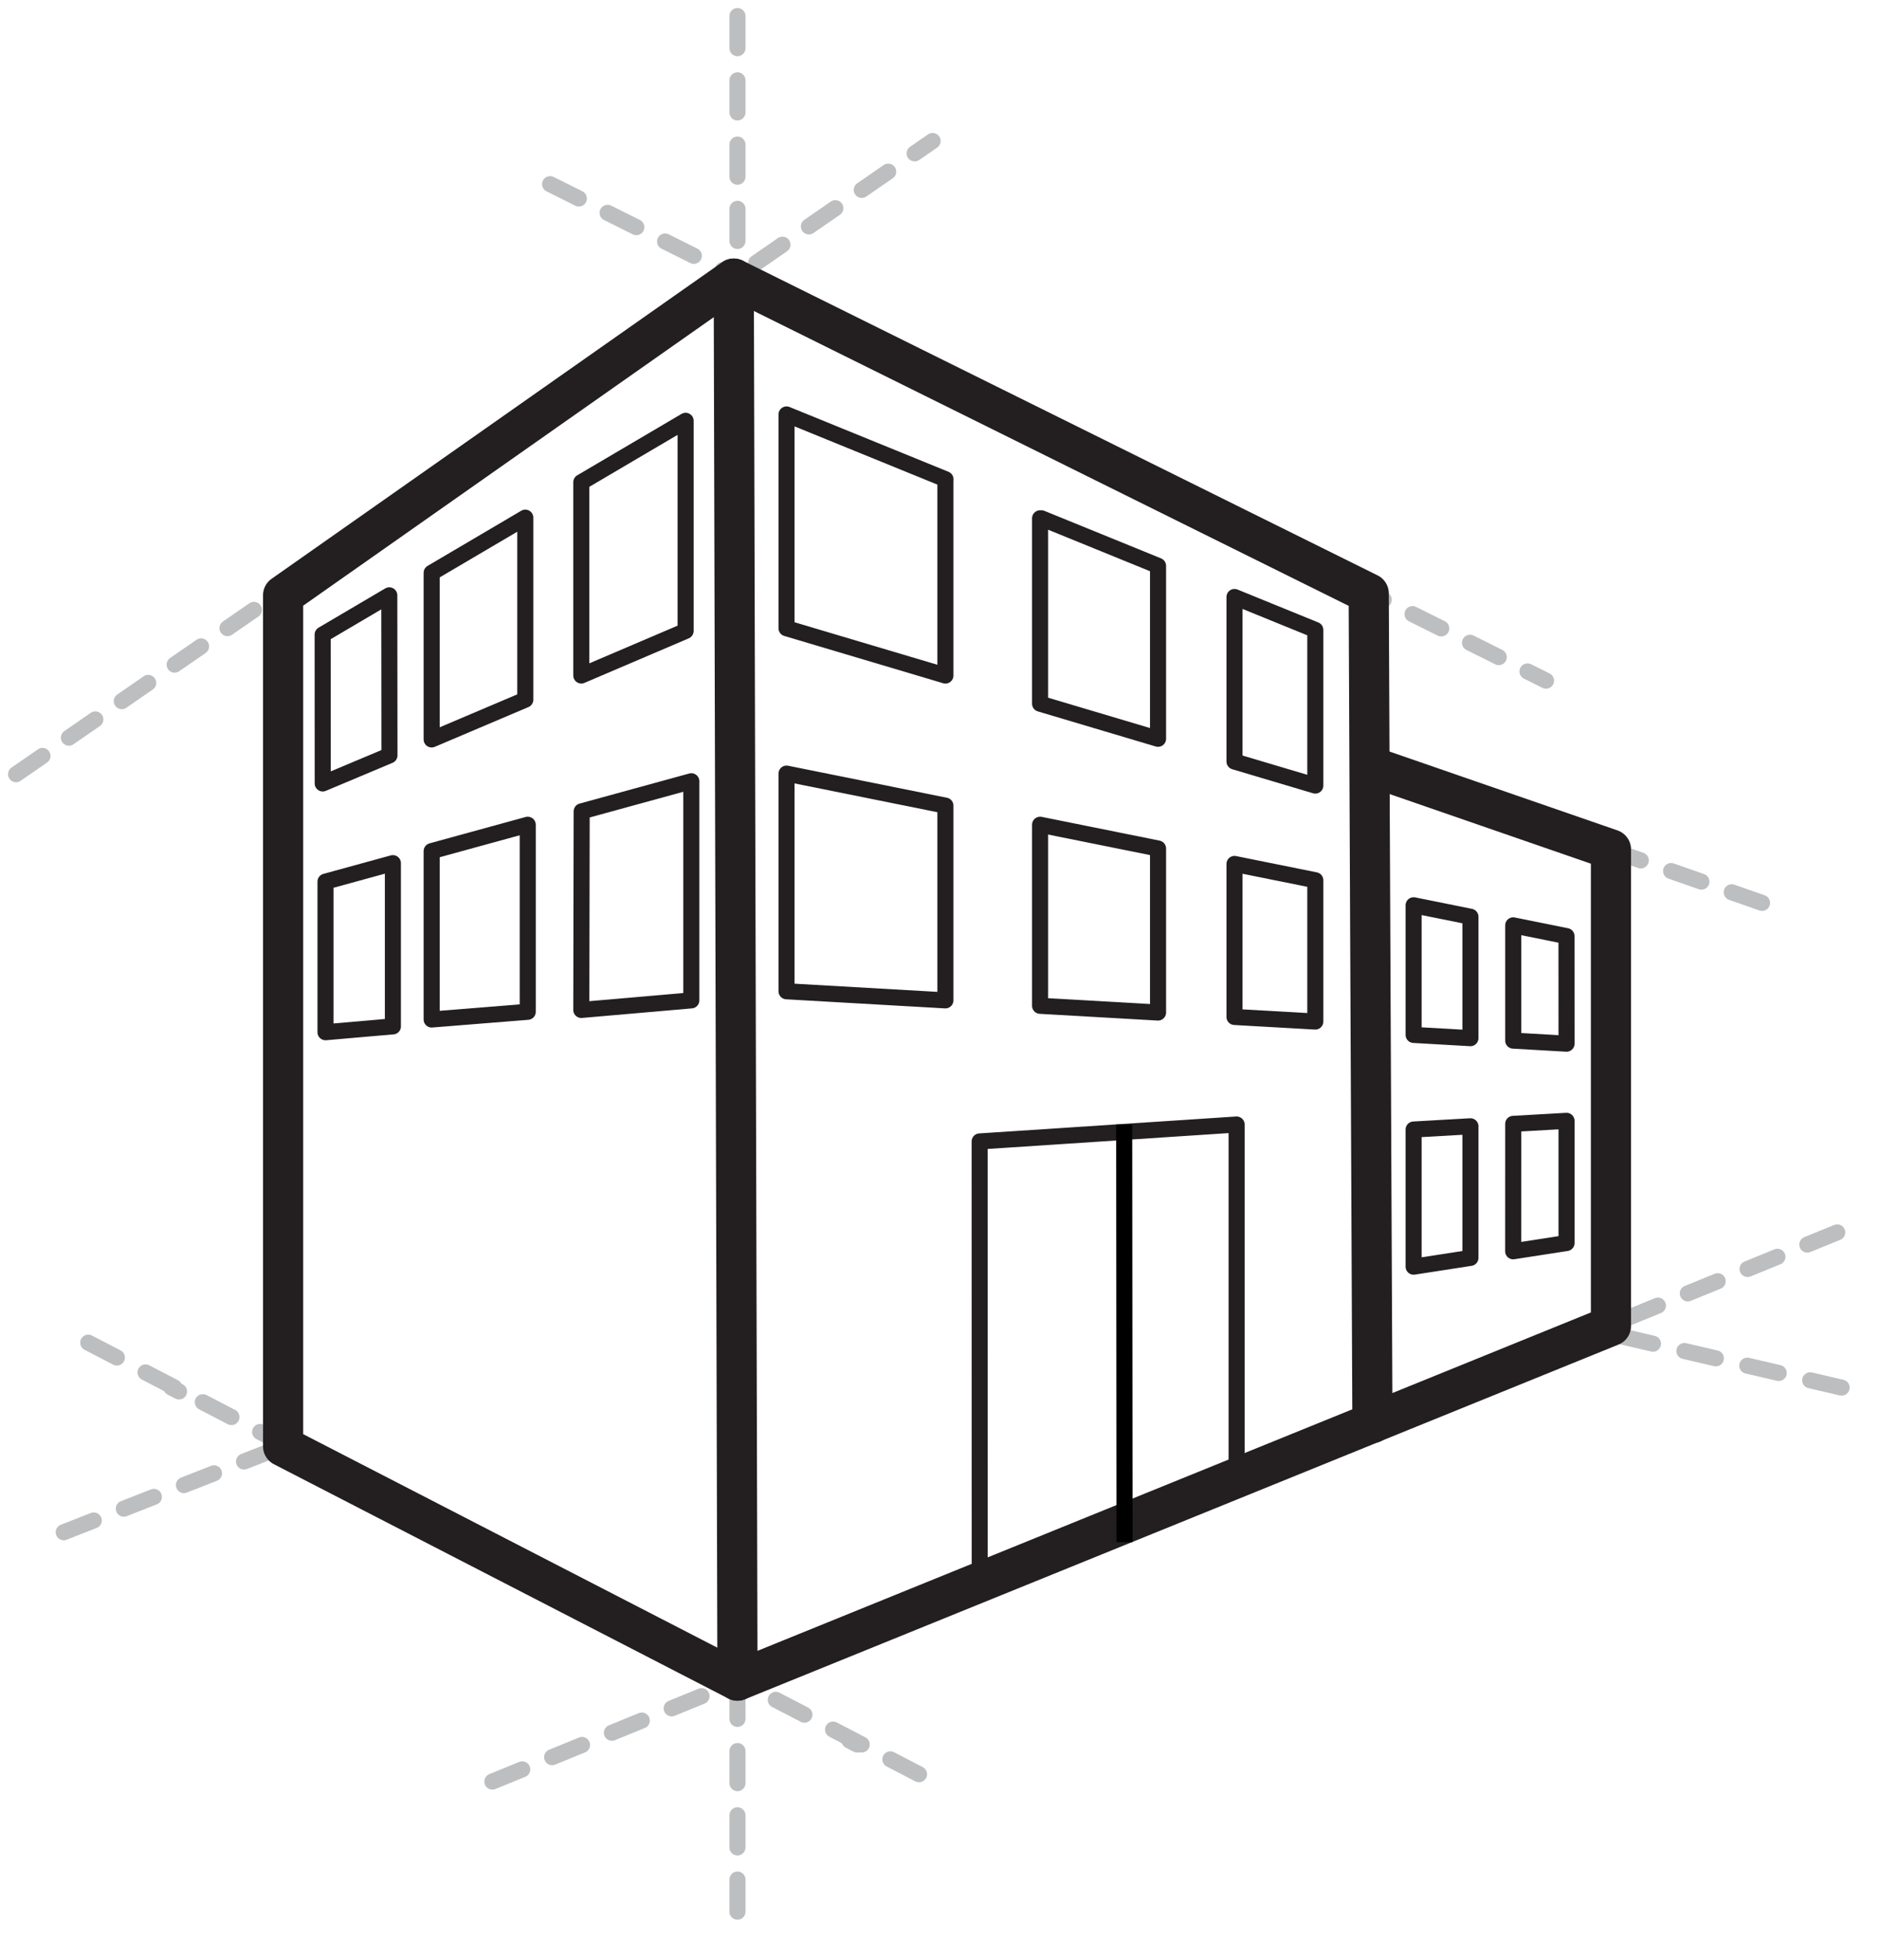 <svg width="117" height="122" viewBox="0 0 117 122" fill="none" xmlns="http://www.w3.org/2000/svg">
<path d="M10.663 86.365L11.146 86.617" stroke="#BCBEC0" stroke-linecap="round" stroke-linejoin="round"/>
<path d="M5.494 83.579L58.968 111.349" stroke="#BCBEC0" stroke-linecap="round" stroke-linejoin="round" stroke-dasharray="2.01 2.01"/>
<path d="M52.892 108.345L53.374 108.596" stroke="#BCBEC0" stroke-linecap="round" stroke-linejoin="round"/>
<path d="M100.968 83.188L108.303 84.895L115.638 86.602" stroke="#BCBEC0" stroke-linecap="round" stroke-linejoin="round" stroke-dasharray="2.01 2.01"/>
<path d="M30.658 110.901L115.139 76.412" stroke="#BCBEC0" stroke-linecap="round" stroke-linejoin="round" stroke-dasharray="2.01 2.01"/>
<path d="M3.968 95.381L17.968 89.891" stroke="#BCBEC0" stroke-linecap="round" stroke-linejoin="round" stroke-dasharray="2.01 2.01"/>
<path d="M45.92 1V120.756" stroke="#BCBEC0" stroke-miterlimit="10" stroke-linecap="round" stroke-linejoin="round" stroke-dasharray="2 2"/>
<path d="M1 48.193L58.07 8.776" stroke="#BCBEC0" stroke-miterlimit="10" stroke-linecap="round" stroke-linejoin="round" stroke-dasharray="2 2"/>
<path d="M34.253 11.464L96.266 42.37" stroke="#BCBEC0" stroke-miterlimit="10" stroke-linecap="round" stroke-linejoin="round" stroke-dasharray="2 2"/>
<path d="M85.178 47.612L110.141 56.352" stroke="#BCBEC0" stroke-miterlimit="10" stroke-linecap="round" stroke-linejoin="round" stroke-dasharray="2 2"/>
<path d="M45.92 104.618L17.628 90.035V37.053L45.689 17.343L85.226 36.938L85.271 47.031L85.457 88.583" stroke="#231F20" stroke-width="2.5" stroke-miterlimit="10" stroke-linecap="round" stroke-linejoin="round"/>
<path d="M85.481 47.745L100.31 52.874V82.54L45.92 104.618L45.689 17.343" stroke="#231F20" stroke-width="2.5" stroke-miterlimit="10" stroke-linecap="round" stroke-linejoin="round"/>
<path d="M58.868 62.272V50.15L48.975 48.156V61.706L58.868 62.272Z" stroke="#231F20" stroke-miterlimit="10" stroke-linecap="round" stroke-linejoin="round"/>
<path d="M64.763 62.61V51.339L64.772 51.34L72.108 52.819V63.029L64.763 62.61Z" stroke="#231F20" stroke-miterlimit="10" stroke-linecap="round" stroke-linejoin="round"/>
<path d="M64.763 43.804V32.264H64.845L72.108 35.222V45.989H72.106L64.763 43.804Z" stroke="#231F20" stroke-miterlimit="10" stroke-linecap="round" stroke-linejoin="round"/>
<path d="M81.901 63.59V54.794L76.873 53.78L76.869 53.779V63.305L81.9 63.59H81.901Z" stroke="#231F20" stroke-miterlimit="10" stroke-linecap="round" stroke-linejoin="round"/>
<path d="M76.869 47.404V37.162L76.943 37.192L81.901 39.212V39.335V48.901L76.939 47.425L76.869 47.404Z" stroke="#231F20" stroke-miterlimit="10" stroke-linecap="round" stroke-linejoin="round"/>
<path d="M91.559 78.302V70.11L88.024 70.311H88.022V78.849L91.559 78.302Z" stroke="#231F20" stroke-miterlimit="10" stroke-linecap="round" stroke-linejoin="round"/>
<path d="M88.022 64.423V56.352L91.558 57.065H91.559V64.625L91.538 64.623L88.025 64.423L88.022 64.423Z" stroke="#231F20" stroke-miterlimit="10" stroke-linecap="round" stroke-linejoin="round"/>
<path d="M94.221 77.891L94.224 69.959L97.544 69.771V77.377L94.221 77.891Z" stroke="#231F20" stroke-miterlimit="10" stroke-linecap="round" stroke-linejoin="round"/>
<path d="M94.225 57.603L97.541 58.272L97.544 64.968L94.237 64.778L94.224 64.778V57.602" stroke="#231F20" stroke-miterlimit="10" stroke-linecap="round" stroke-linejoin="round"/>
<path d="M77 91.786V70.025V70L61 71.053L61.004 98H61.038L77 91.786Z" stroke="#231F20" stroke-miterlimit="10" stroke-linecap="round" stroke-linejoin="round"/>
<path d="M48.975 39.108V25.799L58.873 29.832L58.868 29.957V42.051L58.854 42.047L48.975 39.108Z" stroke="#231F20" stroke-miterlimit="10" stroke-linecap="round" stroke-linejoin="round"/>
<path d="M20.095 48.769L20.091 39.502L24.24 37.059L24.25 47.023L20.095 48.769Z" stroke="#231F20" stroke-miterlimit="10" stroke-linecap="round" stroke-linejoin="round"/>
<path d="M32.709 43.554L26.878 46.029V45.994V35.657L32.709 32.224V43.554Z" stroke="#231F20" stroke-miterlimit="10" stroke-linecap="round" stroke-linejoin="round"/>
<path d="M42.691 39.276L36.196 42.049V41.998V30.019L42.691 26.195V39.276Z" stroke="#231F20" stroke-miterlimit="10" stroke-linecap="round" stroke-linejoin="round"/>
<path d="M36.196 62.868L43.047 62.272V48.632L36.219 50.505L36.196 62.868Z" stroke="#231F20" stroke-miterlimit="10" stroke-linecap="round" stroke-linejoin="round"/>
<path d="M26.878 63.463L32.861 62.983V51.339L26.878 52.98V63.463Z" stroke="#231F20" stroke-miterlimit="10" stroke-linecap="round" stroke-linejoin="round"/>
<path d="M24.464 63.892V53.73L20.268 54.881V64.255L24.438 63.892H24.464Z" stroke="#231F20" stroke-miterlimit="10" stroke-linecap="round" stroke-linejoin="round"/>
<path d="M70 70L70.022 96" stroke="black"/>
</svg>

